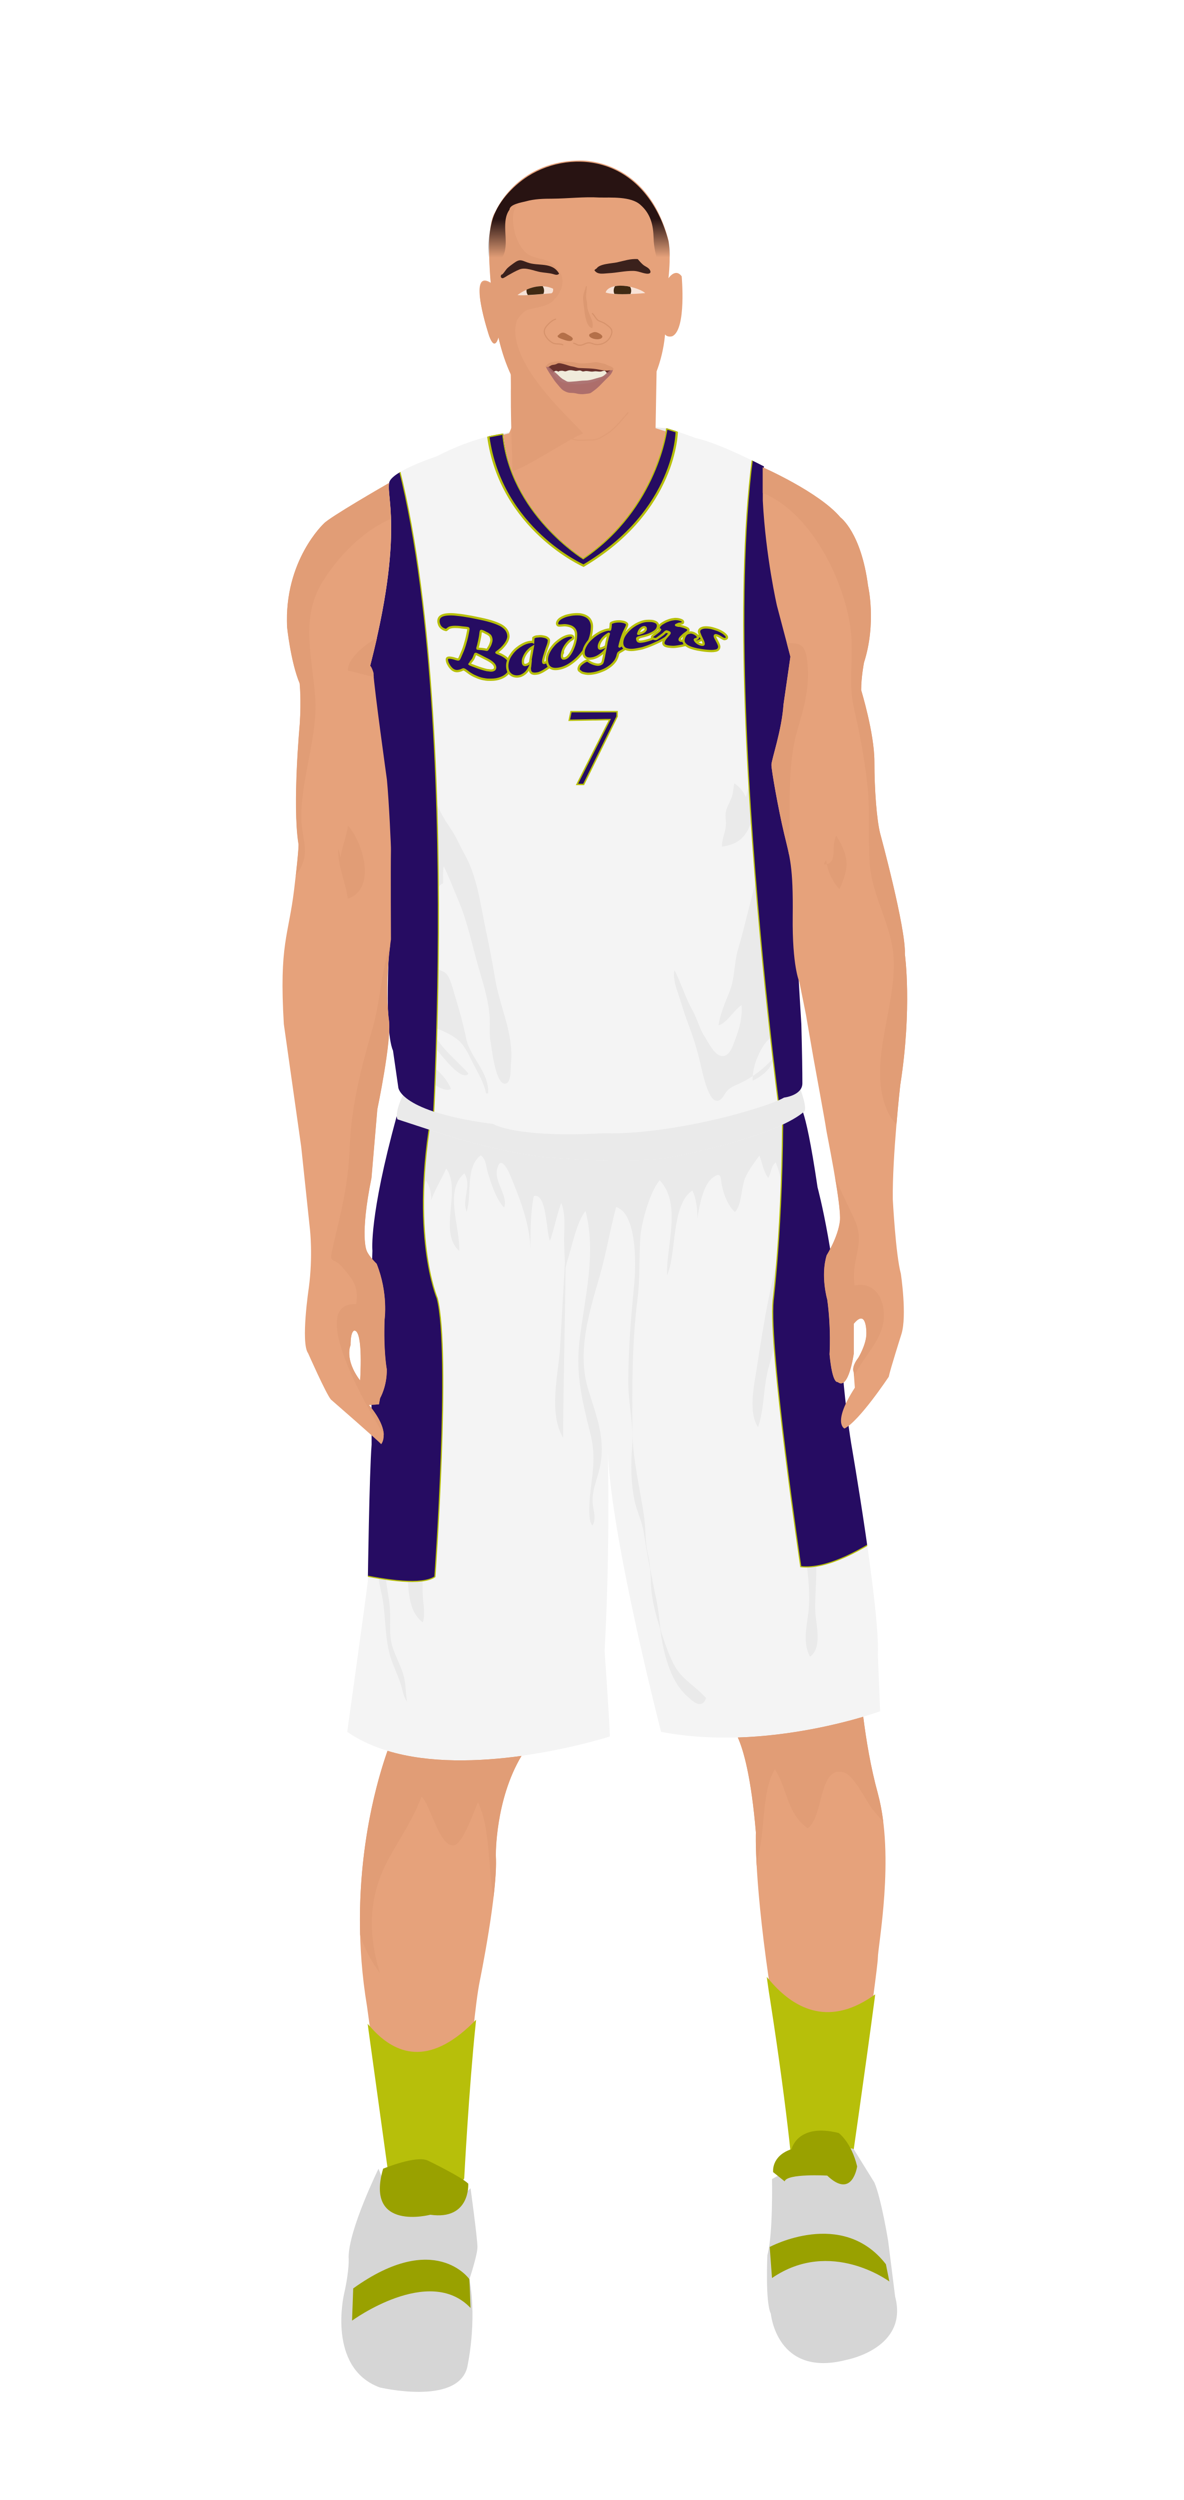 			<svg id="s63f30323077c9" xmlns="http://www.w3.org/2000/svg" xmlns:xlink="http://www.w3.org/1999/xlink" x="0px" y="0px" width="1029.1px" height="2172px" viewBox="0 0 1029.1 2172">
			
			<defs>
				<style type="text/css"><![CDATA[
								
									#s63f30323077c9 .headband .base{fill:#B7BF0A;}
					#s63f30323077c9 .headband .shadow{fill:#adb500;}
					#s63f30323077c9 .skin{fill:#e6a27b;}
					#s63f30323077c9 .skin.shadow{fill:#e19d76;}
					#s63f30323077c9 .arms .wrap {fill:#DCE5EE;stroke-width:4;stroke:#DCE5EE}
					#s63f30323077c9 .legs .wrap {fill:#a3ab00;stroke-width:4;stroke:#a3ab00}
					#s63f30323077c9 .legs .socks {fill:#B7BF0A;stroke-width:3;stroke:#B7BF0A}
					#s63f30323077c9 .shoes .base{fill:#d6d6d6;}
					#s63f30323077c9 .shoes .sole{fill:#99a100;}
								#s63f30323077c9 .waist-base .uniform{fill:#e5e5e5;}
				]]></style>
			</defs>

			<defs><style type="text/css"><![CDATA[
#s63f30323077c9 .uniform{fill:#f4f4f4;}
#s63f30323077c9 .uniform.shadow{fill:#eaeaea;}
#s63f30323077c9 .uniform-pattern .pattern-1{fill:#260C62;stroke:#B7BF0A;}
#s63f30323077c9 .uniform-pattern .pattern-2{fill:#260C62;stroke:#B7BF0A;stroke-width:2}
#s63f30323077c9 .uniform-pattern .identifiers .wordmark path{fill:#260C62;stroke:#B7BF0A;stroke-width:2}
#s63f30323077c9 .uniform-pattern .identifiers .number path{fill:#260C62;stroke:#B7BF0A;stroke-width:20}
]]></style></defs>

<g class="uniform uniform-base"><g class="jersey jersey-base"><path class="uniform" d="M324.6,723.6c5.6,24.6,11.8,49.4,15,74.4c0,0-6.9,94.4,2,114.8l4.6,31.9c0,0,0.9,21.2,82.3,31.8c0,0,19.5,12.4,96.4,8c0,0,38,2.7,106.2-14.2c0,0,38-9.7,50.4-16.8c0,0,15.9-1.8,15.9-12.4c0-10.6-0.2-23.7-0.9-51.5c0,0-2.7-42.5-3.3-58.4c0,0-3.8-66.1-4.6-78.5c0,0,8.8-61,9.7-84c0,0,0-29.2,2.7-52.2c0,0-31-101.7-31.9-129.2c0,0-6.4-60.2-5.1-82.1c0,0-37.8-19.9-59.1-24.6c0,0-21.9-8-25.9-8.6c0,0-8,69-72.3,112.8c0,0-63.3-39.2-69.4-108.2c0,0-24.8,2.7-57.9,19.9c0,0-34.1,11.1-40.3,20.8c-6.2,9.7,15,39.8-19.5,169c0,0.1,0,0.2,0,0.3c-1.4,11.4-2.8,22.8-4.4,34.2c-1.8,12.6-6.1,26.6-5.9,39.2c0.1,8.7,6.8,32.3,14.3,56.9"/><path class="uniform shadow" d="M323.6,716.8c7.7,25.1,16.4,51.1,20.1,63.2c5.9,19.1,7.8,36,7.8,56.5c0,13.7-3.5,25.5-6.7,38.5c-1.8,7.5-4.8,23.2-0.1,30c1.5-4.8,3.2-9.7,4.8-14.4c2,11.6,5.2,29.3,13.3,38.7c4.7,5.4,21.2,20.9,29.2,16.7c-3.4-8.5-9.9-15-17.2-20.5c-6.8-5.1-18.4-5.7-16.7-15.8c2.1-12.8,16.7-3.4,21.7,2.4c4,4.6,21.5,28.1,27.4,20.6c-9.6-11.3-28.8-25.5-31.9-40.5c6.6,1.6,17.7,6.8,23,11.4c6.1,5.3,9.3,13.2,12.9,20.2c3.9,7.7,9.9,17.5,11.2,26c0.4,0,1.4,0.1,1.9,0.1c1-18.7-15.7-31-19.1-47.7c-2.6-12.6-6.2-25.7-10-37.8c-1.6-5.3-3.7-14.9-7.6-18.8c-1.8-1.9-5.1-2.1-6.5-3.7c-4.8-5.3-6.5-18.1-8.3-24.8c-2.7-9.9-7.8-17.5-12.8-26.5c-10.3-18.7-17.7-45.6-15.7-67c2,1.6,4,3,6.4,3.4c0.1-2.9,0.5-5.9,1.2-8.7c3.6,7.3,8.8,14.4,12.9,21.6c6.9,12.2,4,30.2,12.6,40.8c1.2-4.7,2.7-11.5,7.7-13.3c0.2-4.9-0.4-10.4,0.6-14.9c4.5,9.2,8.2,19.2,12.3,28.7c8.4,19.5,12.2,39.5,18.1,59.8c4.3,14.9,9.3,30.2,9.6,45.8c0.1,6.3-0.5,12.5,0.8,18.7c0.9,4.7,4.2,38.4,13.3,35.8c4.6-1.3,4-13.6,4.3-17.2c2.6-26.3-9.5-48.4-13.7-73.5c-2.4-14.6-5.1-28.3-8.2-43c-4.7-22.2-7.3-45.6-18.4-65.5c-4-7.1-7-14.6-11.3-21c-5.4-8-10.6-16.2-14.1-25.7c-2.5-7-3.7-14.9-7.2-21.5c-3.2-6-8.6-10.3-11.2-16.9c-1.5-3.9-2.1-8-3.2-12c-2.8-10.5-8.7-21.2-10.2-31.8c-1.6-11.3,5.4-30.4-0.5-39.6c-0.1,5.7-3.1,11-3.4,16.8c-0.3,4-0.8,7.9-1.2,11.9c-1.6,18.5,8.7,40.8,3.2,58.1c-3.4-4-2.9-12.3-3.9-17c-3-15.1-6.7-28.3-14.3-42.2c4.7,11.9,4.8,27.3,4.9,40c0,9-2.3,17.2-2,26.3c0.3,8.8,2.9,17.1,3.9,25.7c-6.4-5.9-11.3,20.1-9,30.3"/><path class="uniform shadow" d="M660.1,650c0.5-11.7-0.1-23.1,2.5-34.4c1.1-4.9,2-9.6,2.1-14.6c0.2-7.3-0.3-15.1,0.1-22.2c8.2,10.1,11.9,22.7,19.1,33.2c1.6-4.2,0.5-10.4,0.7-15.1c7.3,7,11,25.7,11.9,35.4c1.5,16.6-4.4,33.9-8.1,49.9c-2.7,11.9-3.5,24.1-5.2,36.1c-2.2,15.5-7.6,30.4-6.5,46.5c7.1-1.3,7.5,10.2,6.6,14.9c-2.5,13.6-5.1,23.4-4.7,37.4c0.3,10.3-2.1,18.9-4,28.8c-0.8,4.1-5.6,11.5-4.9,14.6c9.6-2.8,4.5-17.3,10.9-19.4c0.7,10.5-3.3,18.2-3.9,28.2c-0.5,8.7,1.1,16.9,2.1,25.4c2.1-1,3.5-3.2,3.7-5.5c-5.7,7.8-14.4,11.6-19.5,20.1c-5.2,8.6-9.2,19.4-8.8,29.5c5.8-2.7,12.5-7.4,15.7-13.1c2.9-5,2.9-8.3,7.4-12.3c-9.7,11.7-19.8,20.7-33.3,27.3c-4.8,2.3-8.8,3.3-12.4,7.4c-2.2,2.5-4.3,9-9.2,8.1c-7.2-1.3-11.9-24.9-13.5-31.6c-2.9-12.9-6.6-24.2-11.2-36.4c-3.2-8.5-5.7-17.4-8.6-26c-2-5.8-4.4-13.7-2.8-19.3c5.8,11.3,9.2,23.4,15.5,34.6c4.3,7.7,6.1,16.1,10.9,23.4c3.2,5,8.4,16.2,15,16.5c7.1,0.3,9.7-10.3,11.7-15.5c3.6-9.2,5.9-18.7,5.1-28.7c-6.7,4.3-12.6,15.5-20,17.6c1.4-10,5.9-20,9.7-29.6c4.6-11.7,3.7-24.4,7.3-36.6c6.2-20.7,10.5-42.1,16.7-62.9c6.9-23.3,15.6-61.2,6.3-85.4c-5.1,4.4-4.9,13.3-6.2,19.6c-1.6,7.6-3.8,15.4-7,22.5c-4.8,10.7-11.6,15.3-23.7,17.1c-0.4-6.1,2.7-12,3.3-18.1c0.4-3.8-0.8-8.1-0.1-11.8c1.1-5.7,4.9-10.4,6-16c0.7-3.1,0.6-6.1,1.5-9c4.1,2.4,8.3,7.5,10,12.1c2.3-10.1,5.6-20.2,8.4-30.1c1.6-5.6,2.2-11.3,5.3-16.6"/><path class="uniform shadow" d="M424.4,379.2c11.1,80.6,82.8,112.2,82.8,112.2c80.8-47.9,81-116.6,81-116.6l-9-2.8c0,0-8,69-72.3,112.8c0,0-63.3-39.2-69.4-108.2l-11.5,2.2C425.4,378.9,424.9,379,424.4,379.2z"/><path class="uniform shadow" d="M506.8,484.8C571.2,441,579.2,372,579.2,372c-88.3-7.5-141.8,4.6-141.8,4.6C443.6,445.6,506.8,484.8,506.8,484.8z"/><path class="uniform shadow" d="M346.4,411c-3.3,2.1-5.9,4.2-7.2,6.3c-6.2,9.7,15,39.8-19.5,169c0,0.1,0,0.2,0,0.3c-1.4,11.4-2.8,22.8-4.4,34.2c-1.7,12.3-5.9,25.9-5.9,38.3C358.9,511.6,354,440.6,346.4,411z"/><path class="uniform shadow" d="M664.1,405.1c0,0-3.6-1.9-9.1-4.6c-2.9,33-6,131.5,45.4,222.1c0.2-2.1,0.4-4.2,0.6-6.3c0,0-31-101.7-31.9-129.2C669.2,487.2,662.8,427,664.1,405.1z"/></g><g class="waist waist-base"><path class="uniform shadow" d="M681.6,953.4c-12.4,7.1-50.4,16.8-50.4,16.8C563,987.1,525,984.4,525,984.4c-77,4.4-96.4-8-96.4-8c-52.5-6.8-71.5-18.1-78.3-25.2c-8.3,17.5-4.6,21.2-4.6,21.2c2,0.7,30.5,10,30.5,10c63.7,21.2,101.5,23.2,101.5,23.2c65.7,5.3,100.9,0.7,100.9,0.7c102.8-19.9,120.8-41.1,120.8-41.1c1.3-3.2-0.9-11.1-3.6-18.6C691.5,952.3,681.6,953.4,681.6,953.4z"/></g><g class="shorts shorts-base"><path class="uniform" d="M763,1437.6c2-38.5-23.2-183.8-23.2-183.8c-6-37.8-8-69.7-8-69.7c-4-89.6-21.2-152.6-21.2-152.6c-5.9-39.9-10-57.4-12.6-65.1c-5.6,4.8-31.3,22.8-119.5,39.9c0,0-35.2,4.6-100.9-0.7c0,0-37.8-2-101.5-23.2c0,0-28.5-9.3-30.5-10c0,0-0.6-0.7-0.8-2.7c-24.2,87.8-21.1,116.8-21.1,116.8c-1.3,31.2-0.7,168.5-0.7,168.5c-2,24.5-3.3,118.8-3.3,118.8c-2,16.6-17.9,130.7-17.9,130.7c76.3,53.1,228.3,4,228.3,4c-0.7-19.2-4.6-74.3-4.6-74.3c4.4-80.5,3.3-151.7,2.8-172.8c3,75.8,46.3,243.1,46.3,243.1c92.9,17.9,190.4-17.9,190.4-17.9L763,1437.6z"/><path class="uniform shadow" d="M715.2,1168.2c4.1-13.7-1.4-30.5-2.9-44.3c-1.2-11.6-1.8-22.4-2.4-34.2c-0.6-12.1-4.5-21.5-6.4-33.5c-1.5-9.1-2.6-18.2-5.1-26.8c-5-17.4-10.4-35.5-16.9-53.1c-16.5,8-47.3,19.1-103,29.9c0,0-35.2,4.6-100.9-0.7c0,0-37.8-2-101.5-23.2c0,0-9.2-3-17.6-5.7c-0.3,7.2-1.7,15.1-2.6,20.1c-2.2,12.5-10.4,23.3-16.1,34.3c-6.5,12.4-4.2,25-6,38.4c-1.2,9.2-7.4,17.7-6.9,27.2c8.8-5.1,8.8-17,13.3-25.6c7.6,10.5,1.7,38.1,0,51.1c-2.4,18-1.1,36.9-1.1,55.1c0,19.4,0.2,38.8-2.7,57.5c-2.3,15,3.6,30.2,3.6,45.1c0,16.5-3.8,31.3-7.1,47.3c-4.3,20.4-6.6,34.8-1.7,55.2c4.2,17.6,2.8,35.7,7.1,53.2c2.2,9.1,6.4,17.2,9.5,26c1.9,5.3,2.6,12.4,6,16.7c-1.5-9.3-0.8-17-4.1-26.1c-2.4-6.6-5.5-12.8-7.9-19.4c-3.4-9.5-2.7-18.5-2.7-28.8c0-10.9-1.9-18.6-3.3-28.9c-2.1-15.5,3-29.1,7.8-44.2c19.1,19.4,1.8,62.2,23.9,78.6c2.4-7.4,0.2-16.5-0.1-24.3c-0.3-8.9,0.2-17.8,0-26.6c-0.4-20.7-5.4-39.3-8.6-59.4c-5.3-32.8-8.1-66-14.4-98.9c-5.3-27.9-5.8-51.7,2.6-79.1c9.7-31.6,13-64,23.2-95.4c3.2,4.1,4.8,10.7,4.6,16.9c3.5-9.7,8.5-17.5,13.1-27.5c13.5,19.3-7.3,54.8,11.2,71.6c1.1-20.5-13.4-52.2,4.5-67.4c6.8,10.8-2.5,22.6,2,33.3c4.8-14.6-1.5-38.4,12.2-48.9c4.8,3.1,4.7,10.4,6.4,15.7c2.8,8.9,7,22.5,14,29.7c3.6-9.9-8.2-21.9-6.3-32.4c2.4-13.2,8.4-3.2,11.5,4.2c8.5,20.1,17.6,44,17.7,65.9c0-16.7-0.2-31.5,2.8-47.7c11.5-3.3,10.7,31.4,14.1,39c3.8-10.8,5.8-22.3,9.8-33c4,9.3,2.5,21.4,2.5,31.5c0,6.7,0.4,13.5,0.7,20.3c-1.3,23.1-4.3,75-4.3,75.5c-1.8,23-9.9,55.6,2.8,76.7c-0.3-22.2,1.7-107.6,2.1-147.6c0.6-2.8,1.3-5.7,2.2-8.5c3.7-11.9,7.6-31.5,15.1-41c9.8,37.4-1.1,76.6-5.3,113.5c-3.3,29.4,2.6,52.1,9.5,79.8c4.6,18.4,2.4,31.5,0.2,49.5c-0.7,5.8-2.9,27.2,1.8,30.5c3.6-7.2,0.3-13.3,0-20c-0.6-10.5,3.7-19.5,6-29.4c5.8-25-2.4-44.7-9.8-68.7c-10-32.7,0.8-67,10-98.9c5.7-19.8,9-40.2,14.2-59.7c18.2,5.5,17.3,50.3,15.8,66.1c-2.8,28.8-5.2,57-5.2,86c0,19.4,4.9,37.3,3.3,56.4c-1.2,14.8-1,31.3,2,45.9c2,9.8,6.7,18.8,8.2,28.7c1.6,10.7,3.5,21.2,5.5,31.6c0.2,2.5,0.5,6,0.5,7.5c0.1,15.5,3.4,29.3,8.1,43.7c0.9,7,2.5,16.3,4.3,22.8c3.8,14.2,9.1,27.1,19.3,36.3c4.3,3.8,12.5,12.3,16.4,1.6c-8.8-10.1-20.3-15.8-27-27.4c-5-8.8-8.1-18.5-11.4-28.1c-0.3-0.8-0.9-3.1-1.3-4.8c-1.1-9.2-1.9-18.5-4-27.5c-1.6-7.2-3.5-17.6-4.9-25.1c-0.4-4.3-1.1-8.6-2.1-13c-2.4-10.4-1.6-20-3-30.4c-3.5-25.4-10.1-50.1-10.3-76.2c-0.3-38.4-0.4-76.3,4.4-114.1c2.4-18.4,1.1-36.7,2.6-54.8c1-12.4,8.4-39.1,16.7-48.4c19.5,20.3,5.4,57.7,6.4,82.5c8.4-18.6,3.4-61.4,22-73.7c3.1,6.4,4.5,15.5,4.3,24.4c2.2-14,5.7-30,13.5-35.6c7.9-5.7,6.3-0.1,8,7.6c1.8,8.2,5,16.3,11.1,22.4c6.3-6.2,5.4-22.1,9.3-30.5c3-6.4,8.3-13.6,12.1-18.6c2.1,5.6,3.9,15.1,7.7,19.4c2.8-5.1,2.2-9.9,6.4-13.5c15.2,37.2,1.4,81.1-6.2,118.7c-4.1,20.3-7.3,40.9-10.4,61.1c-2.2,14.3-7.4,37.3,1.3,50.2c5.7-16.8,4.4-34.9,9.2-52c4.4-15.9,8.6-31,13.2-46.9c6-20.5,8.2-42.7,14.2-62.5c0.3,13.6-3.1,26.9-4.6,40.5c-1.3,12.5-0.7,25-1.9,37.5c-2,21.2-6.4,44.7-4.1,66c2.9,26.5,16.2,51.9,13.1,79.4c-3.6,32.2,6.9,61.6,5.1,93.5c-0.8,14.3-6.5,30.6,1,43.9c11.2-8.4,4.8-28.4,4.5-40c-0.3-11.6,0.9-23.3,0.9-35c0-10.9,0-21.7,0-32.6c0-14.4,3.1-27.8,3.6-42c0.4-11.4-2.7-22.4-2.7-33.9c0-8.4,0-16.8,0-25.2c0-22.3-4.5-46.3-2.5-68.1C711.6,1162.6,714.2,1164.9,715.2,1168.2z"/></g></g><g class="mask-shorts"><g><defs><path id="s63f30323077c9-shorts-clip-path-def" d="M763,1437.6c2-38.5-23.2-183.8-23.2-183.8c-6-37.8-8-69.7-8-69.7c-4-89.6-21.2-152.6-21.2-152.6c-5.9-39.9-10-57.4-12.6-65.1c-5.6,4.8-31.3,22.8-119.5,39.9c0,0-35.2,4.6-100.9-0.7c0,0-37.8-2-101.5-23.2c0,0-28.5-9.3-30.5-10c0,0-0.6-0.7-0.8-2.7c-24.2,87.8-21.1,116.8-21.1,116.8c-1.3,31.2-0.7,168.5-0.7,168.5c-2,24.5-3.3,118.8-3.3,118.8c-2,16.6-17.9,130.7-17.9,130.7c76.3,53.1,228.3,4,228.3,4c-0.7-19.2-4.6-74.3-4.6-74.3c4.4-80.5,3.3-151.7,2.8-172.8c3,75.8,46.3,243.1,46.3,243.1c92.9,17.9,190.4-17.9,190.4-17.9L763,1437.6z"/></defs><clipPath id="s63f30323077c9-shorts-clip-path"><use xlink:href="#s63f30323077c9-shorts-clip-path-def" overflow="visible"/></clipPath></g></g><g class="mask-jersey"><g><defs><path id="s63f30323077c9-jersey-clip-path-def" d="M324.6,723.6c5.6,24.6,11.8,49.4,15,74.4c0,0-6.9,94.4,2,114.8l4.6,31.9c0,0,0.9,21.2,82.3,31.8c0,0,19.5,12.4,96.4,8c0,0,38,2.7,106.2-14.2c0,0,38-9.7,50.4-16.8c0,0,15.9-1.8,15.9-12.4c0-10.6-0.2-23.7-0.9-51.5c0,0-2.7-42.5-3.3-58.4c0,0-3.8-66.1-4.6-78.5c0,0,8.8-61,9.7-84c0,0,0-29.2,2.7-52.2c0,0-31-101.7-31.9-129.2c0,0-6.4-60.2-5.1-82.1c0,0-37.8-19.9-59.1-24.6c0,0-21.9-8-25.9-8.6c0,0-8,69-72.3,112.8c0,0-63.3-39.2-69.4-108.2c0,0-24.8,2.7-57.9,19.9c0,0-34.1,11.1-40.3,20.8c-6.2,9.7,15,39.8-19.5,169c0,0.1,0,0.2,0,0.3c-1.4,11.4-2.8,22.8-4.4,34.2c-1.8,12.6-6.1,26.6-5.9,39.2c0.1,8.7,6.8,32.3,14.3,56.9"/></defs><clipPath id="s63f30323077c9-jersey-clip-path"><use xlink:href="#s63f30323077c9-jersey-clip-path-def" overflow="visible"/></clipPath></g><g><defs><path id="s63f30323077c9-waist-clip-path-def" d="M681.6,953.4c-12.4,7.1-50.4,16.8-50.4,16.8C563,987.1,525,984.4,525,984.4c-77,4.4-96.4-8-96.4-8 c-52.5-6.8-71.5-18.1-78.3-25.2c-8.3,17.5-4.6,21.2-4.6,21.2c2,0.7,30.5,10,30.5,10c63.7,21.2,101.5,23.2,101.5,23.2 c65.7,5.3,100.9,0.7,100.9,0.7c102.8-19.9,120.8-41.1,120.8-41.1c1.3-3.2-0.9-11.1-3.6-18.6 C691.5,952.3,681.6,953.4,681.6,953.4z"/></defs><clipPath id="s63f30323077c9-waist-clip-path"><use xlink:href="#s63f30323077c9-waist-clip-path-def"  overflow="visible"/></clipPath></g></g>
<g class="uniform-pattern">
	<g class="jersey" clip-path="url(#s63f30323077c9-jersey-clip-path)">
		<path class="pattern-1" stroke-miterlimit="10" d="M376.1,982.4
			c0,0,31.9-517.4-66.1-669.4l-78,404l80,252L376.1,982.4z"/>
		<path class="pattern-1" stroke-miterlimit="10" d="M678,969c0,0-76-562,8-676
			c0,0,70,474,72,480s-6,174-6,174L678,969z"/>
	</g>
	<g class="shorts" clip-path="url(#s63f30323077c9-shorts-clip-path)">
		<path class="pattern-1" stroke-miterlimit="10" d="M256,1353
			c0,0,100,31.9,122,16.8c0,0,14-195,2-242c0,0-24-55.5-4-164.7l-102,13.4L256,1353z"/>
		<path class="pattern-1" stroke-miterlimit="10" d="M696,1361
			c0,0-28-189.3-24-231.4c0,0,10-80.6,8-194.6l98,24.5l44,331.4C822,1290.9,742,1366.3,696,1361z"/>
		<g class="logo"><image x="290" y="1400" width="70" height="70" xlink:href="/public/img/team/logos/110/logo-primary-530a87e517d17.svg"></image></g>
	</g>
	<g class="collar" clip-path="url(#s63f30323077c9-jersey-clip-path)">
		<path class="pattern-2" stroke-miterlimit="10" d="M424.4,379.2
			c11.1,80.6,82.8,112.2,82.8,112.2c80.8-47.9,81-116.6,81-116.6l-9-2.8c0,0-8,69-72.3,112.8c0,0-63.3-39.2-69.4-108.2l-11.5,2.2
			C425.4,378.9,424.9,379,424.4,379.2z"/>
	</g>
	<g class="identifiers">
		<g class="wordmark">
		<path stroke-miterlimit="10" d="M407.1,545.9c-0.4-0.5-4.1-0.6-6.1-0.9
			c-2-0.3-3.8-0.4-5.5-0.4c-1.7,0-3.2,0.2-4.5,0.6c-1.3,0.4-2.5,1.8-3.1,2.1c-0.1,0.1-0.6-0.1-1-0.2c-0.4-0.1-0.8-0.3-1.2-0.4
			c-0.6-0.3-1.2-0.7-1.8-1.1c-0.5-0.4-1-0.9-1.4-1.5c-0.4-0.6-0.7-1.1-0.9-1.8c-0.2-0.6-0.4-1.3-0.5-2c-0.1-1.4,0.1-2.6,0.7-3.5
			c0.6-1,1.6-1.7,2.9-2.2c1.3-0.5,3-0.8,4.9-0.9c2-0.1,4.2-0.1,6.7,0.2c2.8,0.3,5.6,0.6,8.3,1.1c3.2,0.5,6.5,1.1,9.7,1.8
			c4.1,0.8,8.2,1.7,12.3,2.9c2.9,0.9,5.8,1.9,8.5,3.3c2.2,1.2,3.9,2.6,5,4.2c1.1,1.6,1.7,3.3,1.8,5.1c0.1,1-0.1,2.2-0.6,3.4
			c-0.4,1.2-1.1,2.4-2,3.7c-0.9,1.2-2,2.5-3.3,3.8c-1.3,1.3-4.5,3.7-4.5,3.7c0,0.2,3,1.3,4.2,1.9c1.2,0.6,2.3,1.3,3.2,1.9
			c0.9,0.6,1.6,1.3,2.2,1.9c0.6,0.7,1.1,1.3,1.5,1.9c0.4,0.6,0.6,1.2,0.8,1.8c0.2,0.6,0.3,1.1,0.3,1.6c0.1,1.7-0.2,3.4-0.9,4.9
			c-0.7,1.5-1.9,2.9-3.5,4.1s-3.6,2.1-6,2.8c-2.9,0.8-5.8,0.9-8.7,0.8c-1.6,0-3.2-0.3-4.8-0.6c-1.6-0.3-3.2-0.8-4.9-1.5
			c-1.7-0.7-3.6-1.5-5.5-2.7c-2.3-1.3-5.2-4.1-6.5-4.2c-0.5-0.1-1.7,0.7-2.4,0.9c-0.7,0.2-1.4,0.4-2,0.5c-0.6,0.1-1.2,0.1-1.7,0.1
			c-0.5,0-1.1-0.2-1.6-0.3c-0.6-0.2-1.2-0.6-2-1.1c-0.7-0.6-1.4-1.3-2.1-2.2c-0.7-0.9-1.2-1.9-1.8-2.9c-0.5-1.1-0.8-2.2-0.9-3.3
			c-0.1-0.7,0.1-1.2,0.5-1.5c0.4-0.3,1-0.4,1.8-0.4c0.8,0,1.9,0.2,3.2,0.5c1.3,0.3,4,1.4,4.7,1.1c0.5-0.2,1.3-2.2,1.9-3.6
			c0.6-1.3,1.2-2.7,1.8-4.2c0.6-1.5,1.1-3,1.6-4.6c0.5-1.6,0.9-3.2,1.4-4.9c0.4-1.6,0.8-3.3,1.1-4.9
			C406.7,549,407.4,546.2,407.1,545.9z M426.4,582.5c0.6,0,1.1,0,1.6-0.1c0.5-0.1,0.9-0.3,1.3-0.5c0.4-0.2,0.6-0.5,0.8-0.9
			c0.2-0.4,0.3-0.7,0.3-1.2c-0.1-0.9-0.4-1.7-1-2.5c-0.6-0.8-1.6-1.7-2.9-2.6c-1.3-0.9-3.1-1.9-5.2-2.9c-2.6-1.3-7.5-4-8-3.8
			c-0.4,0.2-1.2,3.1-2.1,4.6c-0.9,1.5-3.3,4-3.3,4.1c0.1,0.4,3.7,1.7,5.6,2.4c1.8,0.7,3.6,1.3,5.2,1.8s3.1,0.9,4.4,1.2
			C424.4,582.2,425.5,582.4,426.4,582.5z M418.1,548.1c-0.4,0.2-0.5,3.2-0.8,4.7c-0.3,1.5-0.5,2.8-0.8,4.1c-0.3,1.2-0.6,2.4-0.8,3.5
			c-0.3,1.1-0.9,2.9-0.8,3c0.1,0.2,2.3,0.2,3.9,0.4c0.7,0.1,1.5,0.2,2.2,0.3c0.8,0.1,2,0.5,2.3,0.4c0.5-0.2,1.3-1.7,1.8-2.5
			c0.5-0.8,0.9-1.7,1.2-2.5c0.3-0.8,0.5-1.6,0.7-2.3c0.1-0.7,0.2-1.4,0.1-2c-0.1-0.7-0.3-1.5-0.6-2.1c-0.3-0.7-0.8-1.3-1.6-1.8
			c-0.7-0.6-1.6-1.1-2.8-1.6C421.2,549,418.4,547.9,418.1,548.1z"/>
		<path stroke-miterlimit="10" d="M460.8,578.6c0,0-1.4,2.9-2.3,4
			c-0.8,1.1-1.7,2-2.6,2.7c-0.9,0.7-1.8,1.2-2.7,1.6c-0.9,0.4-1.8,0.6-2.6,0.7c-1.3,0.2-2.5,0.1-3.7-0.2c-1.1-0.3-2.1-0.7-3-1.5
			c-0.9-0.7-1.6-1.6-2.1-2.7c-0.5-1.1-0.8-2.4-0.9-3.9c-0.1-1.7,0.1-3.3,0.6-5c0.5-1.7,1.2-3.3,2.2-4.8c1-1.5,2.1-3,3.4-4.3
			c1.3-1.4,2.8-2.5,4.3-3.6c1.5-1,3.1-1.9,4.7-2.6c1.6-0.7,3.3-1.1,4.8-1.3c0.7-0.1,1.2-0.1,1.6-0.1c0.4,0,0.7,0.1,0.9,0.2
			c0.1-1.5,0.1-2.2,0.2-3.7c0.4-0.3,0.8-0.6,1.4-0.8c0.6-0.2,1.2-0.4,1.9-0.4c1.6-0.2,3.1-0.3,4.3-0.1c1.2,0.2,2.3,0.4,3.2,0.7
			c0.9,0.4,1.5,0.8,2,1.3c0.5,0.5,0.7,1,0.7,1.6c0,0.4-0.1,1-0.2,1.7c-0.1,0.7-0.4,1.6-0.7,2.5c-0.8,2-1.4,3.9-1.9,5.5
			c-0.5,1.6-0.9,2.9-1.3,4.1c-0.3,1.1-0.6,2.1-0.7,2.8c-0.1,0.7-0.2,1.3-0.2,1.7c0,0.3,0.1,0.6,0.1,0.7c0.1,0.2,0.1,0.3,0.2,0.4
			c0.1,0.1,0.2,0.1,0.4,0.1s0.3,0,0.5-0.1c0.5-0.1,1.1-0.4,1.9-0.8c0.8-0.5,1.8-1.1,2.8-2c1.1-0.8,2.3-1.9,3.6-3.2
			c1.3-1.3,2.9-3.6,4.2-4.4c0.3-0.2,0.9-0.2,1.4-0.2s0.8,0.1,1.1,0.2c0.3,0.1,0.6,0.2,0.7,0.4c0.2,0.2,0.3,0.4,0.3,0.7
			c0,0.5-0.2,1.1-0.7,1.8c-0.4,0.7-1,1.6-1.8,2.5c-0.8,0.9-1.7,1.9-2.7,2.9c-1,1-2.1,2-3.3,3c-1.1,1-2.3,2-3.6,2.9
			c-1.2,0.9-2.4,1.8-3.6,2.5c-1.2,0.8-2.3,1.4-3.4,1.9c-1.1,0.5-2,0.9-2.8,1c-1,0.2-1.9,0.3-2.8,0.3c-0.8,0-1.6-0.2-2.1-0.4
			c-0.6-0.3-1-0.7-1.4-1.3c-0.4-0.6-0.5-1.4-0.6-2.4c0-0.4,0-0.7,0-1.1C460.7,579.6,460.8,578.6,460.8,578.6z M463.1,562
			c-1.2,0.7-2.3,1.5-3.3,2.5c-1.1,1-2,2.1-2.8,3.3c-0.8,1.2-1.4,2.4-1.9,3.7c-0.5,1.3-0.7,2.6-0.6,3.8c0,0.6,0.1,1,0.3,1.4
			c0.2,0.3,0.3,0.6,0.6,0.7c0.2,0.2,0.5,0.2,0.8,0.3c0.3,0,0.6,0,0.9-0.1c0.7-0.1,1.3-0.3,1.9-0.7c0.6-0.4,1.2-0.9,1.7-1.4
			C461.5,571,462.3,566.5,463.1,562z"/>
		<path stroke-miterlimit="10" d="M475.3,573.6c-0.1-1.5,0.2-3,0.7-4.6
			c0.5-1.6,1.3-3.1,2.2-4.6c0.9-1.5,2.1-2.9,3.3-4.3c1.2-1.4,2.6-2.5,4-3.6c1.4-1.1,2.8-2,4.2-2.7c1.4-0.7,2.8-1.2,4.1-1.5
			c1.5-0.3,2.6-0.3,3.3,0c0.7,0.3,1.1,0.8,1.1,1.6c0,0.1,0,0.2,0,0.3c0,0.1,0,0.3-0.1,0.4c-0.6,0.7-2.2,1.5-3.1,2.3
			c-0.9,0.8-1.8,1.7-2.5,2.6c-0.7,0.9-1.3,1.8-1.9,2.8c-0.5,0.9-0.9,1.9-1.3,2.8c-0.3,0.9-0.6,1.8-0.7,2.6c-0.2,0.8-0.2,1.6-0.2,2.3
			c0,0.5,0.1,0.9,0.2,1.2c0.1,0.3,0.3,0.5,0.5,0.7c0.2,0.2,0.5,0.2,0.9,0.2c0.4,0,0.8-0.1,1.2-0.2c0.7-0.2,1.3-0.6,2.1-1.2
			c0.7-0.7,1.4-1.5,2.1-2.5c0.7-1,1.4-2.2,2-3.5c0.6-1.3,1.2-2.7,1.7-4.2s0.9-3,1.2-4.6c0.3-1.6,0.4-3.1,0.4-4.7
			c0-1.7-0.4-3.1-1.1-4.2c-0.7-1.1-1.8-2-3.1-2.6c-1.3-0.6-2.9-1-4.8-1.2c-1.9-0.2-4.4,0.4-6.2,0.2c-0.4-0.1-0.8-0.4-1-0.7
			c-0.2-0.3-0.3-0.7-0.3-1c0-0.7,0.2-1.4,0.7-2.2c0.5-0.8,1.2-1.5,2.2-2.2s2.3-1.3,3.8-1.9c1.6-0.6,3.4-1,5.6-1.4
			c2.4-0.4,5-0.5,7.5-0.3c2.2,0.3,4.1,0.9,5.7,1.8c1.6,0.9,2.8,2.1,3.6,3.7c0.8,1.5,1.3,3.4,1.2,5.5c-0.1,2.8-0.4,5.6-1.2,8.4
			c-0.8,2.7-1.9,5.3-3.2,7.8c-1.4,2.4-2.9,4.8-4.7,6.9c-1.7,2.1-3.6,4.1-5.6,5.8c-1.9,1.6-3.9,3.1-6.1,4.4c-2.1,1.2-4.1,2-6,2.5
			c-1.9,0.5-3.5,0.7-5,0.7c-1.5,0-2.8-0.3-3.9-0.9c-1.1-0.6-1.9-1.4-2.5-2.5C475.8,576.6,475.4,575.3,475.3,573.6z"/>
		<path stroke-miterlimit="10" d="M502.9,581.1c0-0.6,0.2-1.2,0.5-1.9
			c0.3-0.7,0.8-1.4,1.5-2c0.7-0.7,1.5-1.3,2.4-1.9c0.9-0.6,2.5-1.5,3.2-1.4c0.6,0.1,1.9,1.2,2.9,1.7c1,0.5,1.9,0.9,2.9,1.2
			c0.9,0.3,1.8,0.5,2.7,0.6c0.9,0.1,1.7,0,2.4-0.2c0.7-0.2,1.2-0.5,1.7-0.9c0.4-0.4,0.7-1.1,0.9-1.9c0.1-0.3,0.2-0.8,0.3-1.4
			c0.1-0.6,0.3-1.3,0.5-2.2c0.2-0.8,0.3-1.7,0.5-2.7c0.2-1,0.6-3.1,0.6-3.1s-0.5,0.6-0.8,1c-0.4,0.4-0.8,0.8-1.2,1.2
			c-0.5,0.4-1,0.8-1.6,1.3c-0.6,0.4-1.2,0.8-1.8,1.2c-0.6,0.4-1.3,0.8-2,1.1c-0.7,0.3-1.4,0.6-2.1,0.8c-1.3,0.4-2.5,0.5-3.6,0.6
			c-1.1,0-2.1-0.2-2.9-0.5c-0.8-0.4-1.5-1-2-1.8c-0.5-0.8-0.7-1.9-0.7-3.2c0-1.3,0.3-2.6,0.9-4c0.6-1.4,1.4-2.8,2.4-4.2
			c1-1.4,2.2-2.7,3.6-3.9c1.4-1.3,2.8-2.4,4.3-3.4c1.5-1,3.1-1.9,4.7-2.6c1.6-0.7,3.1-1.2,4.6-1.5c0.7-0.1,1.2-0.2,1.6-0.2
			c0.4,0,0.9,0.1,0.9,0.1c0.1-0.1,0.2-1,0.3-1.5c0.1-0.5,0.2-1,0.2-1.5c0.1-0.5,0.1-0.9,0.1-1.4c0-0.4,0-1,0.1-1.1
			c0.1-0.1,0.4-0.3,0.8-0.5c0.3-0.2,0.6-0.3,1-0.4c0.3-0.1,0.7-0.2,1-0.3c0.3-0.1,0.6-0.2,0.9-0.2c1.5-0.3,2.9-0.3,4.2-0.3
			c1.3,0.1,2.4,0.3,3.3,0.5c0.9,0.3,1.7,0.6,2.2,1c0.5,0.4,0.8,0.8,0.8,1.3c0,0.5-0.2,1-0.4,1.6c-0.2,0.5-0.5,1.1-0.8,1.8
			c-0.3,0.6-0.7,1.4-1.1,2.2c-0.4,0.8-0.8,1.7-1.2,2.7c-0.3,0.8-0.6,1.6-0.9,2.5c-0.3,0.9-0.6,1.9-0.9,2.8c-0.3,0.9-0.5,1.9-0.8,2.8
			c-0.2,0.9-0.6,2.7-0.6,2.7c0.1,0.1,2.1-1.3,3.2-2.1c1.1-0.8,2.3-1.6,3.5-2.5c1.2-0.9,2.4-1.8,3.6-2.8c1.2-1,2.5-2.5,3.5-3
			c0.4-0.2,1.1-0.1,1.6-0.1c0.5,0,0.9,0.1,1.3,0.2c0.4,0.1,0.6,0.2,0.8,0.4c0.2,0.2,0.3,0.4,0.3,0.6c0,0.4-0.3,0.9-0.9,1.6
			c-0.6,0.6-1.3,1.4-2.2,2.2c-0.9,0.8-2,1.7-3.2,2.6c-1.2,0.9-2.5,1.9-3.9,2.9c-1.4,1-2.8,2-4.2,2.9c-1.5,1-3.6,1.9-4.3,2.8
			c-0.1,0.1-0.2,0.5-0.3,0.7c-0.1,0.2-0.2,0.5-0.2,0.7c-0.1,0.3-0.2,0.5-0.2,0.8c-0.3,1.2-0.8,2.4-1.4,3.5s-1.4,2.1-2.3,3.1
			c-0.9,0.9-1.8,1.8-2.9,2.6c-1,0.8-2.2,1.5-3.3,2.2c-1.2,0.7-2.3,1.2-3.6,1.7c-1.2,0.5-2.4,0.9-3.6,1.3c-1.2,0.4-2.5,0.7-3.7,0.9
			c-1.3,0.2-2.5,0.4-3.7,0.4c-1.2,0.1-2.3,0-3.4-0.2c-1.1-0.2-2-0.4-2.8-0.7c-0.8-0.3-1.4-0.8-1.9-1.3
			C503.2,582.6,502.9,581.9,502.9,581.1z M529.2,550.5c-0.1-0.1-1.7,1-2.5,1.6c-0.8,0.6-1.5,1.2-2.1,1.8c-0.6,0.6-1.2,1.3-1.7,2
			c-0.5,0.7-0.9,1.4-1.3,2c-0.3,0.7-0.6,1.3-0.8,1.9c-0.2,0.6-0.3,1.2-0.3,1.7c0,0.5,0,0.9,0.1,1.2c0.1,0.3,0.3,0.5,0.4,0.6
			c0.2,0.1,0.4,0.2,0.7,0.2c0.3,0,0.6-0.1,0.9-0.2c0.7-0.2,1.4-0.4,2-0.7c0.6-0.3,1.6-0.8,1.9-1.3c0.3-0.5,0.4-1.8,0.6-2.8
			c0.2-1,0.4-2,0.7-2.9c0.2-1,0.4-1.9,0.7-2.8C528.8,552,529.2,550.5,529.2,550.5z"/>
		<path stroke-miterlimit="10" d="M553.6,564.1c-2.2,0.4-4.2,0.6-5.8,0.5
			c-1.6-0.1-3-0.4-4.1-0.9c-1.1-0.5-1.8-1.3-2.3-2.3c-0.5-1-0.7-2.2-0.6-3.6c0.1-1.3,0.4-2.7,1-4.1c0.6-1.4,1.5-2.8,2.6-4.1
			c1.1-1.4,2.3-2.6,3.7-3.8c1.4-1.2,2.9-2.2,4.5-3.2c1.6-0.9,3.2-1.6,4.8-2.2c1.7-0.6,3.3-0.9,4.8-1c2.5-0.1,5.1-0.2,7.4,0.9
			c1.7,0.7,2.4,2,2.3,3.7c-0.1,1-0.5,2-1.1,2.9c-0.7,0.9-1.8,1.8-3.2,2.6c-1.4,0.8-3.3,1.7-5.5,2.4c-2.7,0.9-7.5,1.6-8.2,2.5
			c-0.2,0.2,0,1.1,0.1,1.5c0.1,0.4,0.3,0.8,0.6,1c0.3,0.3,0.7,0.4,1.3,0.5c0.6,0.1,1.3,0,2.2-0.1c1.6-0.2,3.3-0.6,5-1.1
			c1.8-0.5,3.6-1.2,5.4-1.9c1.8-0.7,3.6-1.6,5.3-2.5c1.7-0.9,3.6-2.5,4.7-2.9c0.4-0.1,1.1,0.1,1.5,0.2c0.4,0.1,0.8,0.2,1.1,0.4
			c0.3,0.2,0.5,0.3,0.7,0.5c0.2,0.2,0.2,0.4,0.2,0.6c0,0.4-0.3,0.9-0.8,1.5c-0.5,0.5-1.2,1.1-2.1,1.7c-0.9,0.6-1.9,1.2-3.1,1.9
			c-1.2,0.7-2.5,1.3-3.9,2c-1.4,0.7-2.9,1.3-4.4,2c-1.6,0.7-3.1,1.3-4.7,1.9c-1.6,0.6-3.2,1.1-4.8,1.6
			C556.7,563.5,555.1,563.9,553.6,564.1z M561.3,546.4c0-0.5-0.1-0.9-0.4-1.2c-0.3-0.3-0.8-0.4-1.4-0.3c-0.3,0-0.7,0.2-1.2,0.4
			c-0.5,0.3-0.9,0.6-1.4,1.1c-0.5,0.5-0.9,1.1-1.3,1.8c-0.4,0.7-0.9,2.4-0.9,2.4c0.2,0.2,2.4-0.6,3.2-0.9c0.8-0.3,1.5-0.7,2-1.1
			c0.5-0.4,0.8-0.7,1-1.1C561.2,547.2,561.3,546.8,561.3,546.4z"/>
		<path stroke-miterlimit="10" d="M592,543.9c1.4,0.3,2.5,0.7,3.3,1
			c0.9,0.3,1.5,0.6,2,0.9c0.5,0.3,0.8,0.5,0.9,0.8c0.2,0.3,0.2,0.5,0.2,0.8c0,0.4-0.4,0.9-0.9,1.4c-0.5,0.5-1.2,1-2.1,1.6
			c-0.6,0.4-1.2,0.9-1.7,1.4c-0.5,0.5-1,0.9-1.5,1.4c-0.4,0.4-0.8,0.9-1,1.2c-0.3,0.4-0.4,0.7-0.5,1c0,0.3,0,0.6,0.2,0.8
			c0.2,0.2,0.6,0.4,1.2,0.4c0.4,0,1,0,1.6-0.1c0.6-0.1,1.4-0.2,2.2-0.4c0.8-0.2,1.7-0.4,2.6-0.7c0.9-0.3,1.9-0.6,2.8-0.9
			c1-0.3,1.9-0.7,2.9-1c1-0.4,2.1-1.1,2.8-1.1c0.4-0.1,1.1,0.3,1.6,0.5c0.5,0.2,0.9,0.4,1.2,0.6c0.3,0.2,0.6,0.4,0.7,0.6
			c0.2,0.2,0.2,0.4,0.2,0.5c-0.1,0.3-0.4,0.7-0.9,1c-0.5,0.4-1.3,0.7-2.1,1.1c-0.9,0.4-1.9,0.7-3.1,1.1c-1.2,0.4-2.4,0.7-3.8,1.1
			c-1.3,0.4-2.7,0.7-4.1,1.1c-1.4,0.4-2.8,0.7-4.2,1c-1.4,0.3-2.7,0.5-4,0.7c-1.3,0.2-2.4,0.3-3.5,0.3c-2.8-0.1-4.9-0.3-6.4-0.9
			c-1.5-0.6-2.1-1.6-2-2.9c0.1-0.5,0.2-1.1,0.5-1.6c0.3-0.6,0.6-1.1,1-1.7c0.4-0.6,0.8-1.1,1.3-1.6c0.4-0.5,0.9-1,1.2-1.4
			c0.4-0.4,0.7-0.8,1-1.2c0.3-0.3,0.4-0.6,0.4-0.8c0-0.3-0.2-0.5-0.7-0.7c-0.5-0.2-1.7-0.8-2.3-0.6c-0.6,0.2-1.6,1.3-2.2,1.9
			c-0.7,0.6-1.4,1.1-2.1,1.6c-0.7,0.5-1.4,1-2.1,1.5c-0.7,0.5-1.6,1.2-2.3,1.5c-0.4,0.1-1.1,0-1.6-0.1c-0.5-0.1-0.8-0.2-1.1-0.3
			c-0.3-0.2-0.5-0.3-0.7-0.5c-0.2-0.2-0.2-0.5-0.2-0.7c0-0.2,0.1-0.4,0.2-0.6c0.1-0.2,0.3-0.4,0.6-0.6c0.6-0.5,1.2-0.9,1.8-1.4
			c0.6-0.4,1.1-0.8,1.6-1.2c0.5-0.4,1-0.8,1.5-1.2c0.5-0.4,1.4-1.3,1.4-1.4c0-0.1-0.7-0.5-0.9-0.8c-0.3-0.3-0.4-0.7-0.3-1.1
			c0-0.6,0.4-1.2,0.9-1.8c0.6-0.6,1.3-1.3,2.2-1.8c0.9-0.6,1.9-1.1,3-1.7c1.1-0.5,2.3-0.9,3.4-1.3c1.2-0.4,2.3-0.6,3.4-0.7
			c1.1-0.2,2.1-0.2,3-0.1c0.8,0.1,1.5,0.2,2.2,0.4c0.7,0.2,1.2,0.4,1.7,0.6c0.5,0.2,0.8,0.5,1,0.7c0.2,0.3,0.3,0.6,0.3,0.9
			c0,0.3-0.2,0.8-0.4,0.9c-0.7,0.4-2.3,0.4-3.2,0.6c-1,0.3-2.5,1.1-2.5,1.1c0,0.1,1.2,0.4,2,0.6C590.4,543.5,591.3,543.7,592,543.9z
			"/>
		<path stroke-miterlimit="10" d="M601.2,549.5c0.8,0.2,1.6,0.4,2.3,0.8
			c0.7,0.4,1.3,0.7,1.8,1.2s0.9,0.8,1.1,1.2c0.3,0.4,0.4,0.8,0.3,1c0,0.2-0.1,0.4-0.3,0.6c-0.1,0.2-0.3,0.3-0.6,0.5
			c-0.3,0.2-0.5,0.3-0.8,0.4c-0.3,0.1-1.1,0.3-1.1,0.4c-0.1,0.2,0.4,1,0.8,1.5c0.4,0.5,0.9,0.9,1.4,1.3c0.5,0.4,1.1,0.7,1.7,1
			c0.6,0.3,1.2,0.5,1.7,0.6c0.2,0,0.5,0.1,0.7,0.1c0.2,0,0.5,0,0.7,0c0.2,0,0.4-0.1,0.5-0.2c0.2-0.1,0.2-0.2,0.2-0.4
			c0-0.4,0-0.8-0.2-1.4c-0.2-0.6-0.4-1.2-0.8-1.9c-0.3-0.7-0.7-1.4-1-2.1c-0.4-0.7-0.7-1.5-1-2.2c-0.3-0.7-0.6-1.4-0.8-2
			c-0.2-0.6-0.3-1.2-0.2-1.6c0.1-0.9,0.6-1.6,1.5-2.2c0.9-0.5,2-0.9,3.4-1c1.4-0.1,3.1,0,5,0.3c1.9,0.4,3.9,1,6.1,1.8
			c2.2,0.9,4.5,2,6.3,3.6c1.4,1.2,2.1,2.3,1.9,3.2c-0.1,0.4-0.3,0.7-0.8,0.9c-0.5,0.2-1.2,0.4-1.6,0.3c-1.5-0.5-3.4-2-4.9-2.7
			c-1-0.4-1.8-0.6-2.3-0.7c-0.5,0-0.8,0.1-0.9,0.5c-0.1,0.3,0,0.7,0.2,1.2c0.2,0.5,0.5,1,0.8,1.6c0.3,0.6,0.7,1.2,1,1.9
			c0.4,0.7,0.7,1.3,1,2c0.3,0.7,0.6,1.3,0.7,1.9c0.2,0.6,0.2,1.1,0.1,1.6c-0.2,0.8-0.5,1.4-1.1,1.9c-0.6,0.5-1.4,0.8-2.3,0.9
			c-0.9,0.2-2,0.3-3.3,0.3c-1.2,0-2.5-0.1-3.9-0.2c-1.4-0.1-2.8-0.3-4.2-0.5c-1.4-0.2-2.9-0.5-4.2-0.7c-1.8-0.4-3.5-0.8-5-1.3
			c-1.5-0.5-2.8-1.1-3.9-1.8c-1.1-0.7-1.9-1.5-2.5-2.4c-0.6-0.9-0.8-1.9-0.6-3c0-0.4,0.2-0.9,0.3-1.4c0.2-0.5,0.4-1,0.6-1.5
			c0.3-0.5,0.6-1,0.9-1.4c0.4-0.4,0.8-0.8,1.3-1.1c0.5-0.3,1.1-0.5,1.7-0.6C599.7,549.4,600.4,549.4,601.2,549.5z"/>
		</g>
		<svg x="490px" y="-375px" xmlns="http://www.w3.org/2000/svg" xmlns:xlink="http://www.w3.org/1999/xlink" viewBox="0 0 1300 85.5"><g class="number"><g transform="scale(0.078) translate(0, 0) matrix(1 0 0 1 0 70)"><path
                    transform="translate(0,0)
                    rotate(180) scale(-1, 1)"
                    d="M280,0l-94,0l462,912C630,912 608,912 583,912C557,911 529,911 499,910C469,909 438,909 406,909C373,908 341,908 310,907C237,906 159,904 77,903l25,121l649,0l0,-67z" /></g></g></svg>	</g>
</g>			
						
						<g class="neck"><path class="skin" d="M506.8,484.8c56.8-38.6,69.6-96.8,71.9-110l-10.9-3.4l-8.2-18.3H452.2l-9.7,23.3l-5,1.3 C444.2,446,506.8,484.8,506.8,484.8z"/></g>
			
			<g class="pose pose-5">
	<g class="arms">
		<path class="right skin" d="M336.3,677.3c0,0-10.9-78.1-11.8-92.8c0,0-1.3-4.7-2.8-6.1
			c29.4-114.2,13.8-147.1,16.5-158.8c-4.6,2.6-51.9,29.9-56.7,35.2c0,0-34.8,32.1-32,90.1c0,0,3.2,30.5,10.9,48.8
			c0,0,1.5,13.9,0.1,35.4c0,0-6.5,69.8-1.2,103.6c0,0,1.3-1.4-3.6,39.6c-4.9,41-13.2,47.5-9,117.4l15.1,106.6l7.6,71.7
			c0,0,2.7,23.2-1,50.8c0,0-7.2,47.8-0.6,56.8c0,0,15.5,35.1,19.8,40.2c0,0,41.6,36.2,43.7,38.8c0,0,9.4-9.9-10.7-34.1l8.7-0.5
			l1-5.4c0,0,6.1-10.4,5.8-25.1c0,0-3-15.9-1.9-43.3c0,0,3.3-22.9-6.9-48.3c0,0-7.1-6.9-8.7-11.5c0,0-6.1-12.3,4.2-63l5.1-59.7
			c0,0,12.5-59.5,10.1-77.4c0,0-4.4-29.1,1.8-70.2c0,0-0.3-60.6,0-78C340,738,338.1,695.8,336.3,677.3z M313,1199.3
			c-14-18.7-8.3-30.7-8.3-30.7c0-12.7,3.3-12.7,3.3-12.7C316,1156,313,1199.3,313,1199.3z"/>
		<path class="left skin" d="M663,406c0,0,49,21.5,67.5,43.5c0,0,18,13,24,59.5c0,0,7.5,32-3.5,66.5
			c0,0-2.5,12.5-2.5,24c0,0,11.5,37.5,11.5,62s2,50.5,5,62.5c0,0,22.5,82.5,21.5,105c0,0,6.5,46.5-4,113.5c0,0-7,62-6.5,99.5
			c0,0,2.5,48,7,64.5c0,0,5.5,36.5,0.5,52.5c0,0-10,31.5-11,37c0,0-25.5,38.5-38.5,45c0,0-11-4.5,9-35.5l-1-13.5c0,0-2.5-4,4-12.5
			c0,0,7-11.5,7-21c0,0,0.5-22.5-11-8.5v26c0,0-4.5,32.5-14,24.5c0,0-4.5,2.5-7-24c0,0,1.5-22.5-2-47.5c0,0-6-20.5-0.5-38.5
			c0,0,10-16,11.5-30s-12-78.5-12-80S707,919,707,919l-6.5-37.5c0,0-5-25.2-5.8-28.7c0,0-6.2-13.3-5.7-56.8s-2.5-51-7.5-72
			s-11-55-11-59.5s9-30,10.5-52.5l6-41.5c0,0-6.7-25.3-11.7-44.3c0,0-9.8-42.7-12.3-91.2V406z"/>
		<path class="skin shadow" d="M716,751c13.1-0.2,5.7-16.2,10.9-24.9c11.4,18.4,11.3,27.5,2.7,46.4
			c-6.6-7.3-10.4-16.2-11.6-25.5"/>
		<path class="skin shadow" d="M296,745c1.1-9.6,5.4-18.3,6.4-27.8c12.8,14,25.5,54.6-0.1,63.6
			c-2-15.1-9-28.3-8.3-43.8"/>
		<path class="skin shadow" d="M333.6,1246.4c-0.2-5.5-3-14-12.9-25.9l8.7-0.5l1-5.4c0,0,6.1-10.4,5.8-25.1
			c0,0-3-15.9-1.9-43.3c0,0,3.3-22.9-6.9-48.3c0,0-7.1-6.9-8.7-11.5c0,0-6.1-12.3,4.2-63l5.1-59.7c0,0,12.5-59.5,10.1-77.4
			c0,0-4.1-27.2,1.2-66.2c-8,23.5-8.5,48.6-15.4,72.9c-10,35-18.6,67.2-20,104.5c-1.1,30.8-7.3,54.9-14.1,83.6
			c-4.6,19.4-0.8,9.3,8,20c7.7,9.2,14.4,15.8,11.8,31.8C271.6,1131.2,305.6,1200.9,333.6,1246.4z M313,1199.3
			c-14-18.7-8.3-30.7-8.3-30.7c0-12.7,3.3-12.7,3.3-12.7C316,1156,313,1199.3,313,1199.3z"/>
		<path class="skin shadow" d="M338.3,419.5c-4.6,2.6-51.9,29.9-56.7,35.2c0,0-34.8,32.1-32,90.1
			c0,0,3.2,30.5,10.9,48.8c0,0,1.5,13.9,0.1,35.4c0,0-6.5,69.8-1.2,103.6c0,0,1-1.1-2.3,28.3c0.4-0.7,0.9-1.3,1.3-2
			c12.9-19.2,3-29.2,3.5-51.4c0.7-34.7,14.6-69.3,12-102.6c-2.8-35.8-12.9-68.5,6.7-99.9c13-20.9,34.3-43.7,59.3-54.3
			C339.3,433.3,337.2,424.5,338.3,419.5z"/>
		<path class="skin shadow" d="M324.6,584.5c0,0-1.3-4.7-2.8-6.1c2.2-8.5,4.1-16.6,5.9-24.3
			c-12.1,6.7-25.5,18.4-25.4,28.5c5.6,1,14.1,3.7,22.6,5.5C324.7,586.7,324.6,585.5,324.6,584.5z"/>
		<path class="skin shadow" d="M701.9,577c-1.5-17-5.6-18.5-18-18.3c1.8,7,3.1,11.8,3.1,11.8l-6,41.5
			c-1.5,22.5-10.5,48-10.5,52.5s6,38.5,11,59.5c1.7,7,3.1,12.5,4.3,18.4c0.1-1.3,0.2-2.4,0.2-3.3c1.4-36.3-2.6-72.3,7.5-106.4
			C699.1,613.7,703.7,597.1,701.9,577z"/>
		<path class="skin shadow" d="M786.5,829c1-22.5-21.5-105-21.5-105c-3-12-5-38-5-62.5s-11.5-62-11.5-62
			c0-11.5,2.5-24,2.5-24c11-34.5,3.5-66.5,3.5-66.5c-6-46.5-24-59.5-24-59.5C712,427.5,663,406,663,406v22.2
			c43.9,18.2,72.1,79.6,76.6,120.7c2.4,22.6-2.4,44.2,2.5,65.7c5.1,22.5,9.4,44.4,11.9,68.4c2.4,22.5,0.3,45.3,2,68.1
			c1.9,24.6,15.3,46.9,19.6,71.4c7.7,44.4-22.5,97.3-5.3,140.3c2.1,5.3,4.9,10.2,8.9,13.7c1.6-19.3,3.3-34,3.3-34
			C793,875.5,786.5,829,786.5,829z"/>
		<path class="skin shadow" d="M742.8,1116.7c-3.4-24.2,10.1-35.4-0.3-57.8c-5.4-11.7-11.4-23.6-16.6-35.7
			c2.7,15.8,4.8,31.2,4.2,37.3c-1.5,14-11.5,30-11.5,30c-5.5,18,0.5,38.5,0.5,38.5c3.5,25,2,47.5,2,47.5c2.5,26.5,7,24,7,24
			c9.5,8,14-24.5,14-24.5v-26c11.5-14,11,8.5,11,8.5c0,9.5-7,21-7,21c-6.5,8.5-4,12.5-4,12.5l0.3,3.8c0-0.1,0.1-0.2,0.1-0.3
			c7.4-16.6,23.8-30.2,25.6-49C769.5,1130.1,761.6,1113.1,742.8,1116.7z"/>
													</g>
	<g class="legs">
		<path class="left skin" d="M336.8,1521c-10.5,29.6-35.5,115.7-17.8,222c0,0,25,181,28,203s55-54,55-54s7-131,15-171c0,0,16-78,14-109
			c0,0-0.7-48.1,22.3-86.6C416.8,1530.4,373.3,1532.1,336.8,1521z"/>
		<path class="right skin" d="M763,1558c-6.2-22.6-10.1-46.1-12.7-66.6c-21,6.2-62.2,16.5-109,18c4.9,10.9,11.6,34.1,15.7,82.5
			c0,0-2,43,14,146s21,162,21,174s45-20,45-20s26-181,26-191S778,1613,763,1558z"/>
		<path class="socks" d="M402,1892c0,0,4.2-79.4,9.9-133.4c-39,38.3-68.8,28-90.2,4.2
			c6.6,47.6,22.9,165.7,25.3,183.2C350,1968,402,1892,402,1892z"/>
		<path class="socks" d="M692,1912c0,12,45-20,45-20s14.5-101,21.8-156.3c-40.3,27.5-70.8,9-90.2-13.5
			c0.7,5.1,1.5,10.3,2.4,15.8C687,1841,692,1900,692,1912z"/>
		<path class="skin shadow" d="M763,1558c-6.2-22.6-10.1-46.1-12.7-66.6c-21,6.2-62.2,16.5-109,18
			c4.9,10.9,11.6,34.1,15.7,82.5c0,0-0.4,9.1,0.7,28.9c0.9-5.5,1.9-10.9,2.9-15.9c4-20,2.5-51.5,12.9-67.9
			c11.1,17.3,10.3,38.4,28.5,51.3c14.2-10,9.3-55.2,31.7-48.5c8.6,2.6,19.4,25.2,24.2,31.4c3.1,3.9,6.4,7.7,9.8,11.4
			C766.7,1574.2,765.1,1565.9,763,1558z"/>
		<path class="skin shadow" d="M336.8,1521c-8.3,23.6-25.9,83-23.8,159.9c3.6,11.2,9.1,22.2,17.3,33.4
			c-10.9-35.5-10-67.6,7.7-99.9c10-18.3,21.1-34,28.3-53.5c7.9,6.4,14.9,42.3,27.5,42.3c8.4,0,17.9-29.7,21.7-37.6
			c10.9,23.9,8.4,55.2,13.4,82.8c1.7-14.1,2.6-27.3,2-36.4c0,0-0.7-48.1,22.3-86.6C416.8,1530.4,373.3,1532.1,336.8,1521z"/>		
													</g>
	<g class="shoes">
		<path class="base" d="M329,1884c0,0-26,53-26,77c0,0,1,10-4,32c0,0-15,64,31,81c0,0,67,16,76-17c0,0,9-39,2-77
			c0,0,7-21,7-28s-6-51-6-51S355,1955,329,1884z"/>
		<path class="base" d="M671,1893c0,0,1,48-4,66c0,0-2,41,3,51c0,0,5,56,66,40c0,0,54-10,42-55l-6-48c0,0-6-37-12-51
			l-18-29C742,1867,731,1859,671,1893z"/>
		<path class="sole" d="M333,1884c0,0,29-12,39-7c0,0,29,14,35,20c0,0,2,32-33,27C374,1924,317,1939,333,1884z"/>
		<path class="sole" d="M307,1988l-1,28c0,0,67-49,103-11l-1-25C408,1980,378,1937,307,1988z"/>
		<path class="sole" d="M671,1979l-2-27c0,0,63-34,101,15l3,15C773,1982,722,1944,671,1979z"/>
		<path class="sole" d="M672,1887c0,0-2-14,16-20c0,0,5-23,41-14c0,0,11,8,16,29c0,0-4,29-26,8c0,0-35-2-37,5L672,1887z
			"/>
	</g>
</g>			<svg id="s60230038e2f73" class="face" xmlns="http://www.w3.org/2000/svg" xmlns:xlink="http://www.w3.org/1999/xlink" x="324px" y="51px" width="357px" height="358px" viewBox="0 0 357 358"><path fill="#e6a27b" d="M268.5,189.04c-1.41-1.92-2.86-2.74-4.22-2.91c-3.96-0.47-7.28,4.62-7.28,4.62c2.38-21.04,0-32.96,0-32.96c-16.83-65.56-65.84-69.37-76.8-69.39c-0.71,0.02-1.44,0.04-2.2,0.06c-54,1.42-71.5,44.58-71.5,44.58c-9,12.5-4,61.55-4,61.55c-21-12.95-1.5,45.45-1.5,45.45c5,13.5,8,1,8,1c2.88,12.67,6.63,23.41,10.9,32.53c0.85,44.99,1.74,68.73,1.44,83.43c23.33,0,116.79,0,123.83,0l1.52-85.32c6.58-17.33,7.31-32.14,7.31-32.14c2.5,3,6.5,1.5,6.5,1.5C272.75,234.79,268.5,189.04,268.5,189.04z M255.96,199.92C255.93,200.18,255.94,200.15,255.96,199.92L255.96,199.92z M256.22,197.67c0.03-0.3,0.07-0.64,0.11-1.01C256.29,197.01,256.25,197.35,256.22,197.67z M256.82,192.32c0.06-0.55,0.11-0.99,0.14-1.26C256.91,191.5,256.87,191.92,256.82,192.32z M265.33,190.26c-0.04-0.16-0.09-0.37-0.16-0.62c-0.13-0.5-0.31-1.2-0.54-2.1c0.22,0.86,0.4,1.58,0.54,2.1C265.24,189.9,265.29,190.1,265.33,190.26C265.47,190.79,265.48,190.83,265.33,190.26z"/><path fill="#e19d76" d="M125.25,227.25c4.5-6.5,6.97-8.84,12.65-10c4.87-0.99,13.28-2.45,17.35-5.75c9.63-7.79,13.17-20.35,5.59-28.43c-4.32-4.6-7.03-7.3-13.05-8.81c-4.83-1.22-11.04-2.16-15.05-6.1c-7.84-7.69-11.29-20.73-10.82-31.2c0.41-8.95,9.17-18.79,15.15-24.83c7.04-7.12,15.71-14.12,23.72-20.42c-40.38,8.84-54.04,42.51-54.04,42.51c-9,12.5-4,61.55-4,61.55c-21-12.95-1.5,45.45-1.5,45.45c5,13.5,8,1,8,1c2.89,12.7,6.64,23.46,10.93,32.59c-0.78,38.87,1.32,70.54,1.15,83.21c7.79,0.1,53.6-30.51,61.45-32.32C179.16,318.81,113.75,264.75,125.25,227.25z"/><g class="eyes eyes-24"><path fill="#FFFFFF" fill-opacity="0.7" d="M125.8,205.3c0,0,15.6-12.5,30.9-5.5c0,0,0.6,3.2-1.5,4C155.1,203.7,130.3,206.4,125.8,205.3z"/><path fill="#FFFFFF" fill-opacity="0.7" d="M202.4,203.1c0,0,1.4-7.7,18.8-5.5c0,0,11,1.9,15.6,6C236.8,203.7,209.8,206,202.4,203.1z"/><path fill="#402a13" d="M224,204.4c0.4-0.9,0.6-1.9,0.6-2.9c0-1.2-0.3-2.3-0.9-3.3c-1.6-0.4-2.6-0.6-2.6-0.6c-4.5-0.6-7.9-0.5-10.5,0c-0.8,1.1-1.2,2.5-1.2,3.9c0,1,0.2,1.9,0.6,2.8C214.3,204.7,219.4,204.6,224,204.4z"/><path fill="#402a13" d="M133.7,200.6c0,0.3-0.1,0.6-0.1,0.9c0,1.4,0.4,2.7,1.2,3.8c4.4-0.2,9.5-0.6,13.5-1c0.4-0.9,0.6-1.8,0.6-2.8c0-1.4-0.5-2.8-1.2-3.9C142.4,197.5,137.5,198.9,133.7,200.6z"/></g><g class="eyebrows eyebrows-16"><path fill="#281312" fill-opacity="0.9" d="M111.667,188c1.637-0.605,3.805-4.561,5.316-6c1.722-1.64,3.694-3.014,5.611-4.408c5.197-3.778,6.396-2.618,11.814-0.593c9.397,3.511,21.63-0.761,27.558,9.742c-1.543,1.757-3.715,0.743-5.5,0.267c-3.623-0.966-7.301-1.015-10.959-1.684c-5.357-0.98-12.666-4.374-17.838-2.323c-3.426,1.358-7.111,3.531-10.345,5.324c-0.801,0.444-3.724,2.559-4.657,2.364c-2.031-0.424-1.701-2.97,0.001-3.689"/><path fill="#281312" fill-opacity="0.9" d="M194.333,182.667c2.025-4.569,13.703-4.777,18-5.75c6.178-1.398,11.472-3.237,17.96-2.859c1.196,1.418,3.134,3.662,4.672,4.958c1.966,1.658,4.91,2.375,6.116,4.936c1.02,2.164-0.504,3.179-3.49,2.738c-3.947-0.583-6.972-2.313-11.259-2.357c-7.314-0.076-14.113,1.661-21.35,2.017c-4.366,0.215-9.765,1.6-12.355-2.674c0.547-0.538,1.554-1.355,2.373-1.676"/></g><g class="chin chin-8"><path fill="none" stroke="#e19d76" stroke-miterlimit="10" d="M147.66,312.5c2.25,2.69,5,4.72,7.44,7.05 c1.68,1.6,3.26,3.36,5.1,4.71c1.87,1.37,4.35,2.79,6.47,3.57c3.26,1.2,5.64,2.43,9.1,3.18c3.51,0.75,7.66,0.24,11.23,0.24 c4.15-0.01,6.93,0.12,10.8-2c3.13-1.71,6.24-3.52,9.03-5.75c5.68-4.53,10.22-10.58,15.24-16.25"/></g><g class="hair hair-12"><linearGradient id="hair_60230038e2fd5" gradientUnits="userSpaceOnUse" x1="179.445" y1="197.367" x2="179.38" y2="129.819"><stop offset="0.366" style="stop-color:#281312;stop-opacity:0"/><stop offset="0.861" style="stop-color:#281312"/></linearGradient><path fill="url(#hair_60230038e2fd5)" d="M257.1,158.8c-7.5-29.1-25.2-55.8-54.7-65.6c-22.2-7.4-47.8-3.6-67.5,8.9c-13.4,8.6-27.4,23.5-31.4,39.6c-5.7,23.1-4.3,53.1,7,74.1c-0.3-5.8-0.4-11.7-0.4-17.5c0-6.7-1.9-19.4,2.1-25.2c7.9-11.4-1.8-30.3,6.6-41.9c0.3-4.9,10.7-6.3,14.3-7.3c7.5-2.1,15.3-2.3,23-2.3c13.6-0.1,27.2-1.8,40.9-1c10.1,0.2,27.2-1.2,35.6,6.3c8.9,7.8,11.2,17.4,11.5,29c0.3,15,6.9,28.3,9.1,42.9C259.8,187.1,259.4,172,257.1,158.8z"/></g><g class="nose nose-8"><path fill="#dc9871" d="M186.01,198.89c-0.17,1.53-0.26,3.95-0.49,5.46c-0.58,3.86,0.9,6.29,0.88,10.24 c-0.02,6.65,6.48,12.91,4.38,19.46c-5.2-0.71-6.56-12.33-6.95-16.23c-0.33-3.31-1.14-7.11-1.01-10.49 c0.11-2.91,1.43-6.24,2.54-9.75C185.35,197.6,186.24,196.78,186.01,198.89z"/><path fill="#b47049" d="M161.25,240.25c2.63-2.83,4.53-2.89,7.5-0.94c1.32,0.87,5.69,2.64,5.03,4.44c-1.12,3.04-7.16,0.55-8.78,0c-0.94-0.32-6.45-2.02-3.5-3.75"/><path fill="#b47049" d="M188.25,239.25c2.48-1.05,3.94-2.43,6.69-1.44c1.84,0.66,5.71,2.67,4.3,4.49c-2.64,3.41-14.05,0.07-10.49-3.3"/><path fill="none" stroke="#d7936c" stroke-miterlimit="10" d="M159.25,226.25c-2.79,0.32-6.4,3.88-8.2,6.05c-2.02,2.44-2.68,5.1-1.12,8.02c1.54,2.87,3.68,5.12,6.57,6.63c2.66,1.39,6.91,0.25,9,1.81"/><path fill="none" stroke="#d7936c" stroke-miterlimit="10" d="M174.25,247.25c1.6-0.23,2.64,1.12,4.18,1.5c3.76,0.94,5.48-1.55,8.86-1.93c2.22-0.25,4.24,1.13,6.41,1.41c6.13,0.79,12.03-3.1,13.8-8.98c1.31-4.33-1.4-5.91-4.76-8.49c-2.09-1.61-4.13-2.11-6.49-3.19c-2.23-1.03-4.25-6.06-5.76-6.32"/></g><g class="mouth mouth-1"><path fill="#F0EBDB" d="M155.57,271.23c1.76-1.95,5.27-1.66,7.66-2c1.97-0.28,3.96-0.52,5.86-0.98c4.03-0.98,7.67,0.95,11.71,0.95c4.02,0,7.81,0.35,11.82,0.36c2,0,3.75-0.53,5.68-0.72c1.32-0.13,2.73-0.79,3.84-0.08c1.38,0.87,4.29,3.01,3.01,4.63c-1.71,2.16-4.81,2.32-6.83,4.05c-1.21,1.03-1.85,1.65-3.42,2.28c-2.21,0.89-4.62,1.63-6.95,2.03c-5,0.87-9.81,1.6-14.87,0.69c-4.19-0.76-9.87-0.5-12.56-4.25c-0.95-1.33-2.39-2.39-3.2-3.71c-0.61-1.01-0.48-2.75-1.53-3.37"/><path fill="#69322D" d="M151.63,267.4c1.16,0.43,1.74,2.35,2.42,3.2c0.68,0.85,1.65,1.81,2.73,2.19c0.59-0.8,1.06-1.33,2.03-1.56c1.15-0.27,1.67,0.31,2.61,0.69c0.43-0.83,2.52-0.87,3.4-0.82c0.83,0.05,1.66,0.49,2.48,0.51c0.78,0.01,1.68-0.51,2.51-0.73c2.37-0.62,4.02-0.02,6.22,0.33c1.42,0.23,2.8-0.56,4.28-0.36c0.81,0.11,1.49,0.73,2.16,0.85c0.73,0.13,1.66-0.27,2.4-0.34c2.17-0.18,4.12,0.6,6.2,0.45c1.36-0.1,2.19-0.4,3.49-0.21c1.09,0.16,3.14,0.35,4.04,0.11c1.68-0.46,3.07-1.1,3.62-0.17c0.23,0.39,1.6,1.85,1.99,1.97c2.02,0.61,2.89-2.88,2.01-4.09c-2.23-3.1-6.29-3.2-9.77-3.73c-2.19-0.33-4.61-0.6-6.83-0.34c-1.06,0.13-2.01,0.63-3.09,0.73c-1.37,0.13-2.68-0.18-4.03-0.24c-2.94-0.13-5.89-0.08-8.85,0.11c-1.43,0.09-3.2,0.58-4.58,0.01c-0.95-0.4-1.6-1.05-2.59-1.47c-1.04-0.44-2.17-0.81-3.25-1.07c-2.37-0.57-3.9,0.81-6.1,1.46c-1.56,0.46-4.99,0.71-5.25,2.62"/><path fill="#a7696a" fill-opacity="0.9" d="M150.31,267.28c1.71,3.94,4.44,7.52,6.82,11.18c1.18,1.81,2.61,3.54,4.06,5.2c1.59,1.82,2.92,3.72,5.11,4.89c1.52,0.81,2.98,1.5,4.7,1.68c1.78,0.18,3.66,0.04,5.39,0.47c3.06,0.77,5.42,0.97,8.58,0.49c1.11-0.17,2.5-0.23,3.58-0.51c1.11-0.29,1.82-0.98,2.75-1.63c2.05-1.43,3.92-3.01,5.75-4.79c2.53-2.46,4.81-5.02,7.39-7.43c2.24-2.08,3.8-4.14,4.42-6.92c-1.84-0.16-5,2.63-6.22,3.8c-1.58,1.51-2.65,2.41-4.74,2.92c-4.35,1.06-8.61,2.96-13.32,2.96c-3.42,0-6.83,0.69-10.25,0.84c-1.41,0.06-3.68,0.41-5.02,0.11c-0.96-0.21-2.3-1.26-3.24-1.7c-2.16-1.02-3.78-2.87-5.48-4.48c-1.63-1.55-3.39-2.84-5.02-4.36c-1.19-1.11-3.68-3.79-5.5-2.72"/><path fill="#dc9871" d="M149.83,267.4c0.85-0.2,1.56-1.53,2.27-2.12c0.95-0.8,2.11-1.31,3.36-1.56c2.67-0.52,5.46-1.05,8.24-0.77c2.96,0.3,5.84,0.35,8.84,0.5c2.49,0.13,4.76,0.96,7.26,1.2c2.49,0.24,4.97-0.14,7.43-0.24c2.59-0.11,5.04-0.98,7.66-0.72c1.71,0.17,3.52,0.78,5.21,1.08c1.21,0.22,1.9,0.4,2.9,0.95c1.64,0.91,3.41,1.25,5.02,2.26c0.77,0.48,1.97,1.44,0.89,2.31c-0.58,0.47-2.56,0.33-3.32,0.44c-3.15,0.46-6.21-0.11-9.2-0.71c-5.52-1.12-11.28-1.04-16.93-1.32c-2.06-0.1-3.72-1.04-5.74-1.31c-2.84-0.38-5.28-1.52-8.02-2.18c-1.12-0.27-2.29-0.59-3.43-0.69c-1.31-0.11-1.86,0.35-2.98,0.87c-1.17,0.55-2.49,0.42-3.69,0.8c-0.99,0.32-1.7,1.08-2.7,1.44c-0.78,0.28-1.75,0.26-2.58,0.22c-0.03-0.15-0.03-0.3-0.02-0.46"/></g></svg>										
			</svg>
			